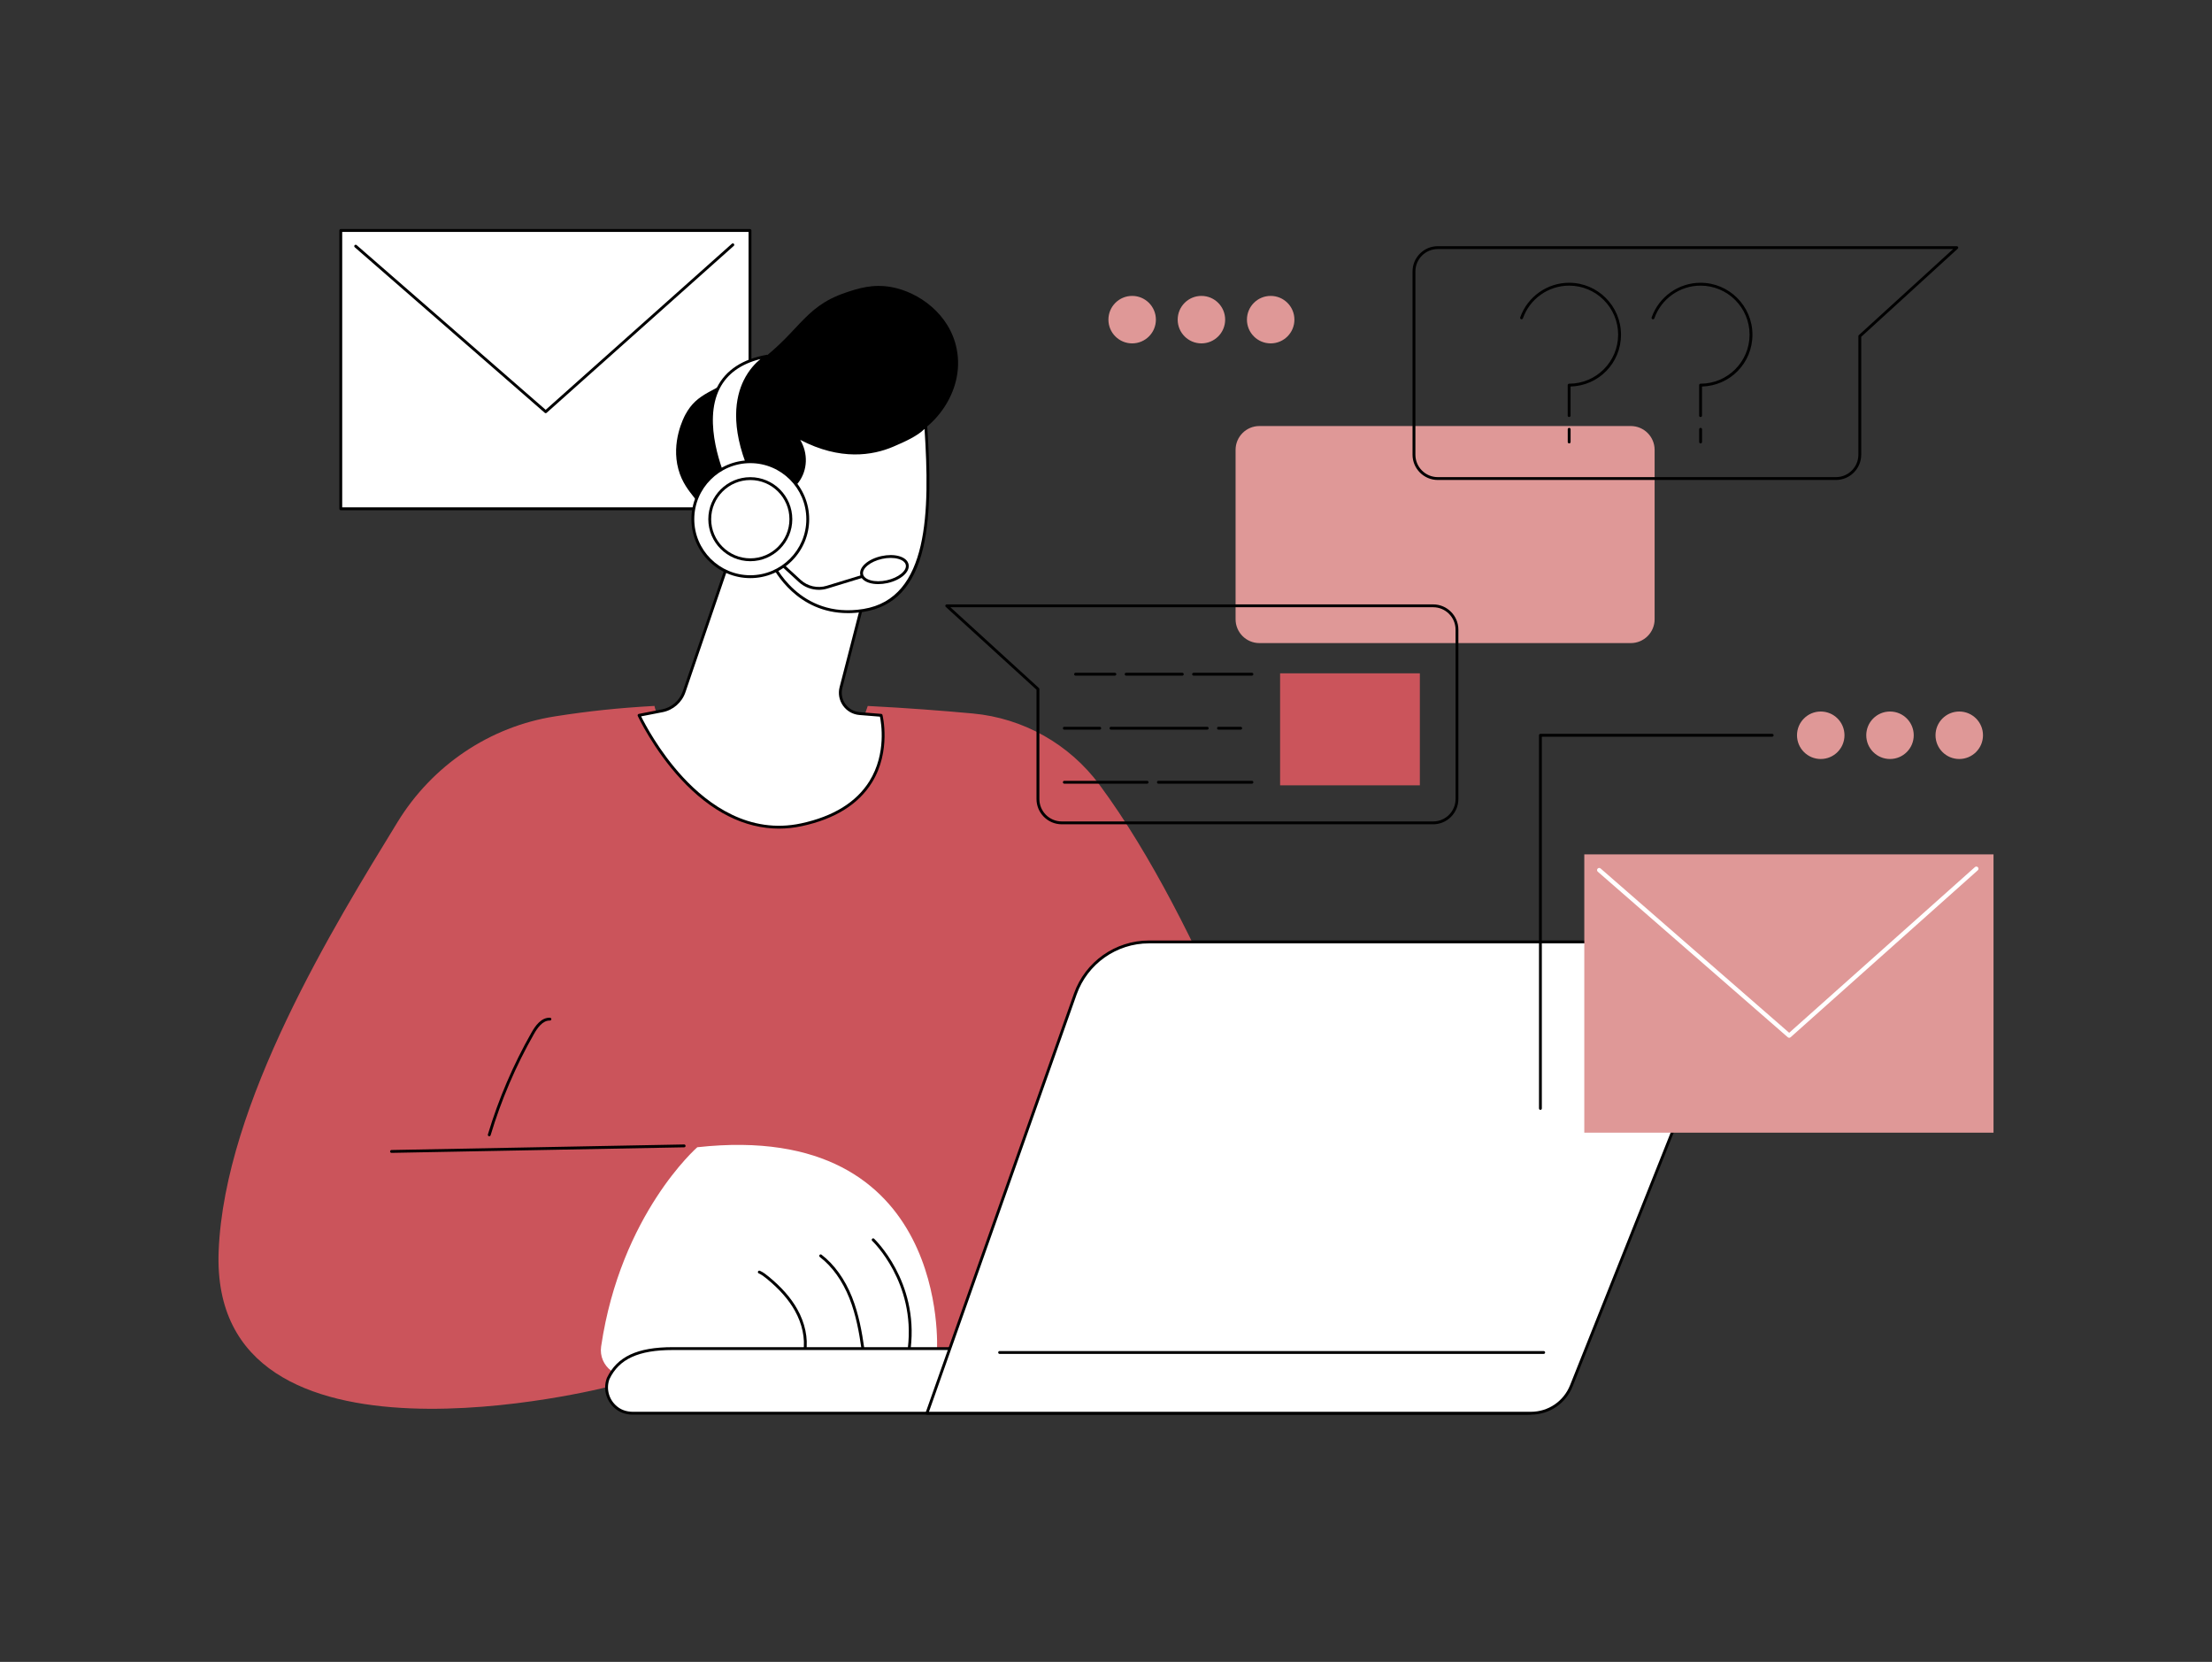 <?xml version="1.0" encoding="UTF-8"?>
<svg id="Illustration" xmlns="http://www.w3.org/2000/svg" viewBox="0 0 1610.37 1209.62">
  <rect x="0" y="0" width="1610.37" height="1209.62" fill="#333333" stroke="none"/>
  <defs>
    <style>.cls-1{fill:#fff;}.cls-2{fill:#cb545b;}.cls-3{fill:#df9897;}</style>
  </defs>
  <g id="Contact_us">
    <g>
      <g>
        <rect class="cls-1" x="248.09" y="167.76" width="297.92" height="202.56" />
        <path
          d="M546.01,371.36H248.09c-.57,0-1.04-.47-1.04-1.04V167.76c0-.57,.47-1.04,1.04-1.04h297.92c.57,0,1.04,.47,1.04,1.04v202.56c0,.57-.46,1.04-1.04,1.04Zm-296.88-2.08h295.84V168.8H249.13v200.49Z" />
      </g>
      <path
        d="M397.27,300.73c-.24,0-.49-.09-.68-.26l-138.33-120.5c-.43-.38-.48-1.03-.1-1.47,.38-.43,1.04-.48,1.47-.1l137.63,119.9,135.56-120.89c.43-.38,1.09-.35,1.47,.08,.38,.43,.35,1.09-.08,1.47l-136.24,121.5c-.2,.18-.44,.26-.69,.26Z" />
    </g>
    <g>
      <g>
        <path class="cls-2"
          d="M800.48,571.26c-21.97-29.68-55.53-48.55-92.29-51.94-20.94-1.93-47.18-3.98-76.46-5.48-1.61,5.27-3.87,10.37-6.79,15.19-8.49,13.97-21.78,24.72-36.59,31.4-14.82,6.68-31.41,9.7-47.6,7.75-15.86-1.91-30.95-8.67-41.9-20.48-8.93-9.63-19.65-21.26-22.4-33.89-26.56,1.51-47.49,3.71-72.43,7.61-47.58,7.46-89.37,35.77-114.55,76.85-46.13,75.27-126.02,204.7-130.29,312.38-6.88,173.56,283.85,98.7,283.85,98.7l307.44-23.41,183.32-141.9s-57.06-169.75-133.32-272.78Z" />
        <g>
          <path class="cls-1"
            d="M437.64,979.93c-2.17,14.62,12.63,25.91,26.14,19.92,27.61-12.23,57.52-18.41,87.72-18.11l130.63,1.31s10.2-168.36-174.48-148.02c0,0-55.73,48.5-70,144.9Z" />
          <path
            d="M585.91,984.75s-.1,0-.15-.01c-.57-.08-.96-.61-.88-1.18,1.38-9.47-.84-19.98-6.24-29.61-4.52-8.05-11.21-15.65-20.43-23.21-1.77-1.45-3.67-2.94-5.83-3.88-.53-.23-.77-.84-.54-1.37,.23-.53,.84-.77,1.37-.54,2.4,1.05,4.43,2.64,6.31,4.18,9.43,7.73,16.28,15.51,20.93,23.8,5.63,10.02,7.93,21.01,6.48,30.93-.08,.52-.52,.89-1.03,.89Z" />
          <path
            d="M628.14,982.33c-.51,0-.95-.37-1.03-.89-1.59-11.19-3.87-24.29-8.76-36.55-5.06-12.7-12.51-23.07-21.52-29.99-.45-.35-.54-1-.19-1.46,.35-.45,1-.54,1.46-.19,9.31,7.15,16.98,17.83,22.18,30.87,4.97,12.46,7.28,25.71,8.89,37.03,.08,.57-.31,1.09-.88,1.18-.05,0-.1,.01-.15,.01Z" />
          <path
            d="M661.96,982.33s-.08,0-.12,0c-.57-.07-.98-.59-.91-1.16,5.71-47.85-25.64-77.7-25.96-78-.42-.39-.44-1.05-.05-1.47,.39-.42,1.05-.44,1.47-.05,.32,.3,32.44,30.83,26.61,79.76-.06,.53-.51,.92-1.03,.92Z" />
        </g>
        <g>
          <g>
            <path class="cls-1"
              d="M1110.81,1028.63H460.73c-3.85,0-7.7-.99-10.87-3.17-7.43-5.12-10.01-14.26-7.08-22.13,7.67-16.08,23.51-21.74,46.93-21.74h663.75l-8.61,23.42c-5.31,14.21-18.88,23.62-34.04,23.62Z" />
            <path
              d="M460.73,1029.67c-4.31,0-8.27-1.16-11.46-3.35-7.58-5.22-10.65-14.82-7.46-23.35,7.4-15.53,22.16-22.42,47.91-22.42h663.75c.34,0,.66,.17,.85,.44,.19,.28,.24,.63,.12,.95l-8.61,23.42c-5.44,14.54-19.51,24.3-35.02,24.3H460.73Zm28.99-47.04c-24.84,0-39.02,6.52-46,21.15-2.82,7.55-.07,16.15,6.73,20.82,2.84,1.96,6.4,2.99,10.29,2.99h650.08c14.65,0,27.94-9.22,33.07-22.95l8.1-22.02H489.72Z" />
          </g>
          <g>
            <path class="cls-1"
              d="M1114.49,1028.63c13,0,24.69-7.93,29.5-20.01l115.08-288.92c3.05-7.67,2.11-16.35-2.52-23.18s-12.34-10.92-20.59-10.92h-399.53c-24.08,0-45.54,15.17-53.58,37.88l-108.02,305.15h439.66Z" />
            <path
              d="M1114.49,1029.67h-439.66c-.34,0-.65-.16-.85-.44-.19-.28-.24-.63-.13-.95l108.02-305.15c8.17-23.07,30.09-38.57,54.56-38.57h399.53c8.6,0,16.62,4.25,21.45,11.38,4.83,7.12,5.81,16.15,2.62,24.15l-115.08,288.92c-5,12.55-16.96,20.66-30.47,20.66Zm-438.19-2.08h438.19c12.65,0,23.85-7.6,28.54-19.35l115.08-288.92c2.93-7.36,2.03-15.66-2.42-22.21-4.44-6.55-11.82-10.47-19.73-10.47h-399.53c-23.59,0-44.72,14.94-52.6,37.18l-107.53,303.77Z" />
          </g>
          <path
            d="M1123.84,985.46h-396.11c-.57,0-1.04-.47-1.04-1.04s.46-1.04,1.04-1.04h396.11c.57,0,1.04,.47,1.04,1.04s-.46,1.04-1.04,1.04Z" />
        </g>
        <path
          d="M285.04,839.13c-.57,0-1.03-.45-1.04-1.02-.01-.57,.45-1.05,1.02-1.06l213.03-4.04c.57-.03,1.05,.45,1.06,1.02,.01,.57-.45,1.05-1.02,1.06l-213.03,4.04h-.02Z" />
        <path
          d="M356.19,827.04c-.1,0-.2-.01-.3-.04-.55-.16-.86-.74-.7-1.29,7.75-25.81,18.44-50.76,31.76-74.17,2.69-4.73,6.99-11,13.45-10.78,.57,.02,1.02,.5,1,1.07-.02,.57-.52,1.02-1.07,1-5.29-.19-9.14,5.47-11.57,9.73-13.25,23.27-23.88,48.08-31.58,73.74-.14,.45-.55,.74-1,.74Z" />
      </g>
      <g>
        <g>
          <g>
            <path class="cls-1"
              d="M536.09,392.23l-38.06,111.31c-2.43,7.11-8.48,12.38-15.86,13.82l-16.94,3.3s44.06,95.67,118.31,79.65c74.25-16.03,57.92-79.65,57.92-79.65l-15.71-1.27c-9.4-.76-15.85-9.82-13.49-18.96l17.66-68.41s-71.95-58.01-93.82-39.79Z" />
            <path
              d="M567.11,603.12c-24.99,0-49.37-12.21-71.33-35.92-20.18-21.78-31.38-45.86-31.49-46.11-.13-.29-.13-.62,.02-.91,.15-.28,.41-.49,.73-.55l16.94-3.3c6.99-1.36,12.77-6.39,15.07-13.14l38.06-111.31c.06-.18,.17-.34,.32-.46,22.27-18.55,92.18,37.39,95.14,39.78,.32,.26,.46,.67,.35,1.07l-17.66,68.41c-1.05,4.06-.25,8.35,2.18,11.76,2.43,3.41,6.22,5.56,10.39,5.9l15.71,1.27c.44,.04,.81,.35,.92,.78,.07,.26,6.5,26.24-7.65,49.14-9.82,15.9-27,26.59-51.06,31.78-5.56,1.2-11.12,1.8-16.65,1.8Zm-100.36-81.7c2.52,5.11,13.18,25.62,30.58,44.4,18.33,19.78,48.12,41.64,85.98,33.47,23.47-5.07,40.2-15.44,49.72-30.82,12.4-20.04,8.48-42.57,7.58-46.84l-14.95-1.21c-4.79-.39-9.13-2.85-11.92-6.77-2.79-3.92-3.7-8.83-2.5-13.49l17.48-67.75c-6.51-5.15-71.49-55.69-91.76-39.57l-37.96,111.03c-2.55,7.44-8.92,13-16.64,14.5l-15.62,3.04Z" />
          </g>
          <path
            d="M696.46,253.84c6.5,32.11-18.49,61.23-40.11,66.59-.76,.19-1.53,.36-2.28,.52-.46,1.59-1.03,3.18-1.75,4.75-8.5,18.61-32.84,27.66-53.28,25.81-5.93,6.34-13.64,15.17-21.82,26.33-26.13,35.65-44.68,19.62-71.83-15.68-3.62-4.7-8.83-10.7-11.53-20.65-5.37-19.76,3.92-37.55,5.1-39.74,8.86-16.39,20.26-15.78,45.33-32.62,38.1-25.6,38.77-45.17,71.52-56.22,8.67-2.93,19.58-6.46,33.2-3.97,19.82,3.64,42.31,19.5,47.45,44.87Z" />
          <g>
            <path class="cls-1"
              d="M562.03,409.54s18.44,42.59,66.74,34.72c48.3-7.87,49.52-69.32,45.21-134.62-4.83,6.17-15.64,10.92-24.17,14.55-34.74,14.77-65.97-4.6-70.57-7.07,8.27,10.17,8.29,23.98,1.32,33.33-3.85,5.16-11.1,8.88-23.92,9.1,0,0-6.12-20.45-24.34-8.58-18.22,11.87-11.44,61.97,29.74,58.57Z" />
            <path
              d="M617.25,446.27c-36.91,0-53.42-30.65-55.86-35.63-17.87,1.21-31.83-7.75-37.42-24.09-4.93-14.39-1.53-30.4,7.75-36.44,5.72-3.73,10.92-4.77,15.46-3.11,6.34,2.33,9.33,9.19,10.18,11.51,10.78-.31,18.29-3.22,22.35-8.67,6.98-9.36,6.45-22.54-1.29-32.05-.31-.38-.31-.94,0-1.32,.32-.38,.86-.49,1.29-.25,.24,.13,.55,.3,.93,.52,29.97,16.81,53.92,12.82,68.74,6.52,7.53-3.2,18.92-8.04,23.76-14.23,.26-.34,.71-.48,1.12-.35,.41,.13,.7,.49,.73,.92,1.96,29.73,3.15,63.58-2.9,89.15-6.55,27.66-20.67,42.89-43.18,46.56-4.1,.67-7.99,.97-11.68,.97Zm-55.22-37.76c.41,0,.79,.24,.95,.63,.18,.42,18.71,41.75,65.61,34.11,47.87-7.8,48.33-71.3,44.5-131.05-5.2,5.17-14.11,9.23-22.89,12.97-14.75,6.27-38.28,10.33-67.61-5.01,5.79,9.79,5.46,21.97-1.22,30.93-4.56,6.12-12.88,9.32-24.74,9.52h-.02c-.46,0-.86-.3-1-.74-.03-.09-2.64-8.53-9.17-10.91-3.89-1.42-8.47-.45-13.6,2.9-8.51,5.55-11.55,20.49-6.92,34.02,5.34,15.59,18.79,24.06,36,22.64,.03,0,.06,0,.09,0Z" />
          </g>
          <path
            d="M559.19,391.33c-.43,0-.84-.27-.98-.7-1.07-3.12-2.17-6.35-4.09-9.02-2.06-2.87-4.84-4.63-7.64-4.82-.57-.04-1.01-.54-.97-1.11,.04-.57,.54-1.01,1.11-.97,3.41,.24,6.76,2.31,9.19,5.68,2.1,2.92,3.25,6.3,4.37,9.56,.19,.54-.1,1.13-.65,1.32-.11,.04-.22,.06-.34,.06Z" />
        </g>
        <g>
          <g>
            <path class="cls-1"
              d="M558.42,259.25s-38.94,20.54-12.06,83.69l-17.31,9.38s-39.14-80.8,29.37-93.06Z" />
            <path
              d="M529.05,353.36c-.11,0-.21-.02-.32-.05-.27-.09-.49-.28-.62-.54-.84-1.73-20.39-42.75-6.04-70.92,6.38-12.52,18.54-20.46,36.16-23.62,.5-.09,1,.2,1.16,.68,.17,.48-.04,1.02-.5,1.26-.1,.05-9.59,5.19-15.72,17.82-5.68,11.68-9.57,32.36,4.13,64.54,.21,.49,.01,1.07-.46,1.32l-17.31,9.38c-.15,.08-.32,.13-.5,.13Zm24.54-92.01c-14.24,3.55-24.21,10.75-29.66,21.44-12.69,24.89,2.69,61.61,5.6,68.09l15.5-8.4c-13.6-32.49-9.52-53.54-3.66-65.52,3.8-7.76,8.73-12.77,12.22-15.61Z" />
          </g>
          <path
            d="M596.14,429.31c-5.34,0-10.6-1.98-14.63-5.69l-27.41-25.22c-.42-.39-.45-1.05-.06-1.47,.39-.42,1.05-.45,1.47-.06l27.41,25.22c5.07,4.66,12.3,6.3,18.88,4.29l41.77-12.79c.55-.17,1.13,.14,1.3,.69,.17,.55-.14,1.13-.69,1.3l-41.77,12.79c-2.06,.63-4.17,.94-6.27,.94Z" />
          <g>
            <ellipse class="cls-1" cx="643.88" cy="414.59" rx="16.95" ry="9.02"
              transform="translate(-73.68 147.05) rotate(-12.33)" />
            <path
              d="M639.37,425.15c-2.19,0-4.27-.26-6.12-.78-3.88-1.09-6.35-3.2-6.94-5.95-1.2-5.51,5.57-11.51,15.43-13.67,4.59-1,9.12-.99,12.77,.04,3.88,1.09,6.35,3.2,6.94,5.95,1.2,5.51-5.57,11.51-15.43,13.67-2.26,.49-4.52,.74-6.66,.74Zm9.03-19.06c-1.99,0-4.09,.23-6.22,.7-8.43,1.84-14.76,6.97-13.84,11.19,.43,1.96,2.37,3.52,5.48,4.39,3.33,.94,7.51,.94,11.77,0,8.43-1.84,14.76-6.97,13.84-11.19h0c-.43-1.96-2.37-3.52-5.48-4.39-1.67-.47-3.55-.7-5.55-.7Z" />
          </g>
          <g>
            <g>
              <ellipse class="cls-1" cx="546.23" cy="377.9" rx="41.83" ry="41.84" />
              <path
                d="M546.23,420.79c-23.64,0-42.87-19.24-42.87-42.88s19.23-42.88,42.87-42.88,42.87,19.24,42.87,42.88-19.23,42.88-42.87,42.88Zm0-83.69c-22.49,0-40.79,18.3-40.79,40.8s18.3,40.8,40.79,40.8,40.79-18.3,40.79-40.8-18.3-40.8-40.79-40.8Z" />
            </g>
            <g>
              <ellipse class="cls-1" cx="546.23" cy="377.9" rx="29.53" ry="29.54" />
              <path
                d="M546.23,408.48c-16.86,0-30.57-13.72-30.57-30.58s13.71-30.58,30.57-30.58,30.57,13.72,30.57,30.58-13.71,30.58-30.57,30.58Zm0-59.08c-15.71,0-28.49,12.78-28.49,28.5s12.78,28.5,28.49,28.5,28.49-12.78,28.49-28.5-12.78-28.5-28.49-28.5Z" />
            </g>
          </g>
        </g>
      </g>
    </g>
    <g>
      <path class="cls-3"
        d="M1187.23,468.08h-270.35c-9.59,0-17.36-7.77-17.36-17.36v-123.27c0-9.59,7.77-17.36,17.36-17.36h270.35c9.59,0,17.36,7.77,17.36,17.36v123.27c0,9.59-7.77,17.36-17.36,17.36Z" />
      <path
        d="M1336.6,349.36h-289.85c-10.14,0-18.4-8.25-18.4-18.4V197.59c0-10.15,8.25-18.4,18.4-18.4h377.85c.43,0,.81,.26,.97,.66s.05,.85-.27,1.14l-70.31,64.16v85.8c0,10.15-8.25,18.4-18.4,18.4Zm-289.85-168.09c-9,0-16.32,7.32-16.32,16.32v133.37c0,9,7.32,16.32,16.32,16.32h289.85c9,0,16.32-7.32,16.32-16.32v-86.26c0-.29,.12-.57,.34-.77l68.67-62.67h-375.17Z" />
      <g>
        <path
          d="M1142.35,303.54c-.57,0-1.04-.47-1.04-1.04v-22.18c0-.57,.46-1.04,1.04-1.04,19.67,0,35.68-16.01,35.68-35.69s-16.01-35.69-35.68-35.69c-15.1,0-28.63,9.57-33.65,23.81-.19,.54-.78,.83-1.33,.63-.54-.19-.83-.78-.63-1.33,5.32-15.07,19.63-25.2,35.61-25.2,20.82,0,37.76,16.94,37.76,37.77s-16.38,37.2-36.72,37.76v21.15c0,.57-.46,1.04-1.04,1.04Z" />
        <path
          d="M1142.38,322.74c-.57,0-1.04-.47-1.04-1.04v-9.24c0-.57,.46-1.04,1.04-1.04s1.04,.47,1.04,1.04v9.24c0,.57-.46,1.04-1.04,1.04Z" />
      </g>
      <g>
        <path
          d="M1238.04,303.54c-.57,0-1.04-.47-1.04-1.04v-22.18c0-.57,.47-1.04,1.04-1.04,19.67,0,35.68-16.01,35.68-35.69s-16.01-35.69-35.68-35.69c-15.1,0-28.63,9.57-33.65,23.81-.19,.54-.78,.83-1.33,.63-.54-.19-.83-.78-.63-1.33,5.32-15.07,19.63-25.2,35.61-25.2,20.82,0,37.76,16.94,37.76,37.77s-16.38,37.2-36.72,37.76v21.15c0,.57-.46,1.04-1.04,1.04Z" />
        <path
          d="M1238.07,322.74c-.57,0-1.04-.47-1.04-1.04v-9.24c0-.57,.46-1.04,1.04-1.04s1.04,.47,1.04,1.04v9.24c0,.57-.46,1.04-1.04,1.04Z" />
      </g>
      <g>
        <path
          d="M1043.34,599.97h-270.35c-10.14,0-18.4-8.25-18.4-18.4v-79.57l-66.07-60.29c-.32-.29-.42-.74-.27-1.14,.16-.4,.54-.66,.97-.66h354.11c10.14,0,18.39,8.25,18.39,18.4v123.27c0,10.15-8.25,18.4-18.39,18.4Zm-351.43-157.99l64.43,58.79c.22,.2,.34,.48,.34,.77v80.03c0,9,7.32,16.32,16.32,16.32h270.35c9,0,16.32-7.32,16.32-16.32v-123.27c0-9-7.32-16.32-16.32-16.32h-351.43Z" />
        <rect class="cls-2" x="931.93" y="490.09" width="101.74" height="81.52" />
        <g>
          <path
            d="M911.43,491.77h-42.5c-.57,0-1.04-.47-1.04-1.04s.46-1.04,1.04-1.04h42.5c.57,0,1.04,.47,1.04,1.04s-.46,1.04-1.04,1.04Z" />
          <path
            d="M860.74,491.77h-40.9c-.57,0-1.04-.47-1.04-1.04s.46-1.04,1.04-1.04h40.9c.57,0,1.04,.47,1.04,1.04s-.46,1.04-1.04,1.04Z" />
          <path
            d="M811.65,491.77h-28.63c-.57,0-1.04-.47-1.04-1.04s.46-1.04,1.04-1.04h28.63c.57,0,1.04,.47,1.04,1.04s-.46,1.04-1.04,1.04Z" />
          <path
            d="M903.24,531.09h-16.17c-.57,0-1.04-.47-1.04-1.04s.46-1.04,1.04-1.04h16.17c.57,0,1.04,.47,1.04,1.04s-.46,1.04-1.04,1.04Z" />
          <path
            d="M878.88,531.09h-70.07c-.57,0-1.04-.47-1.04-1.04s.46-1.04,1.04-1.04h70.07c.57,0,1.04,.47,1.04,1.04s-.46,1.04-1.04,1.04Z" />
          <path
            d="M800.63,531.09h-25.79c-.57,0-1.04-.47-1.04-1.04s.46-1.04,1.04-1.04h25.79c.57,0,1.04,.47,1.04,1.04s-.46,1.04-1.04,1.04Z" />
          <path
            d="M911.43,570.41h-68.11c-.57,0-1.04-.47-1.04-1.04s.46-1.04,1.04-1.04h68.11c.57,0,1.04,.47,1.04,1.04s-.46,1.04-1.04,1.04Z" />
          <path
            d="M835.13,570.41h-60.29c-.57,0-1.04-.47-1.04-1.04s.46-1.04,1.04-1.04h60.29c.57,0,1.04,.47,1.04,1.04s-.46,1.04-1.04,1.04Z" />
        </g>
      </g>
      <g>
        <g>
          <ellipse class="cls-3" cx="1426.37" cy="535.17" rx="17.28" ry="17.28" />
          <ellipse class="cls-3" cx="1375.95" cy="535.17" rx="17.28" ry="17.28" />
          <ellipse class="cls-3" cx="1325.53" cy="535.17" rx="17.28" ry="17.28" />
        </g>
        <path
          d="M1121.45,807.83c-.57,0-1.04-.47-1.04-1.04v-271.61c0-.57,.46-1.04,1.04-1.04h168.73c.57,0,1.04,.47,1.04,1.04s-.46,1.04-1.04,1.04h-167.7v270.57c0,.57-.46,1.04-1.04,1.04Z" />
      </g>
      <g>
        <ellipse class="cls-3" cx="925.07" cy="232.66" rx="17.28" ry="17.28" />
        <ellipse class="cls-3" cx="874.65" cy="232.66" rx="17.28" ry="17.28" />
        <ellipse class="cls-3" cx="824.23" cy="232.66" rx="17.28" ry="17.28" />
      </g>
      <g>
        <rect class="cls-3" x="1153.39" y="621.87" width="297.92" height="202.56" />
        <path class="cls-1"
          d="M1302.56,755.36c-.37,0-.73-.13-1.02-.38l-138.33-120.5c-.65-.57-.72-1.55-.15-2.2,.57-.65,1.55-.72,2.2-.15l137.29,119.6,135.22-120.59c.64-.57,1.63-.52,2.2,.13,.57,.64,.52,1.63-.13,2.2l-136.24,121.5c-.3,.26-.67,.4-1.04,.4Z" />
      </g>
    </g>
  </g>
</svg>